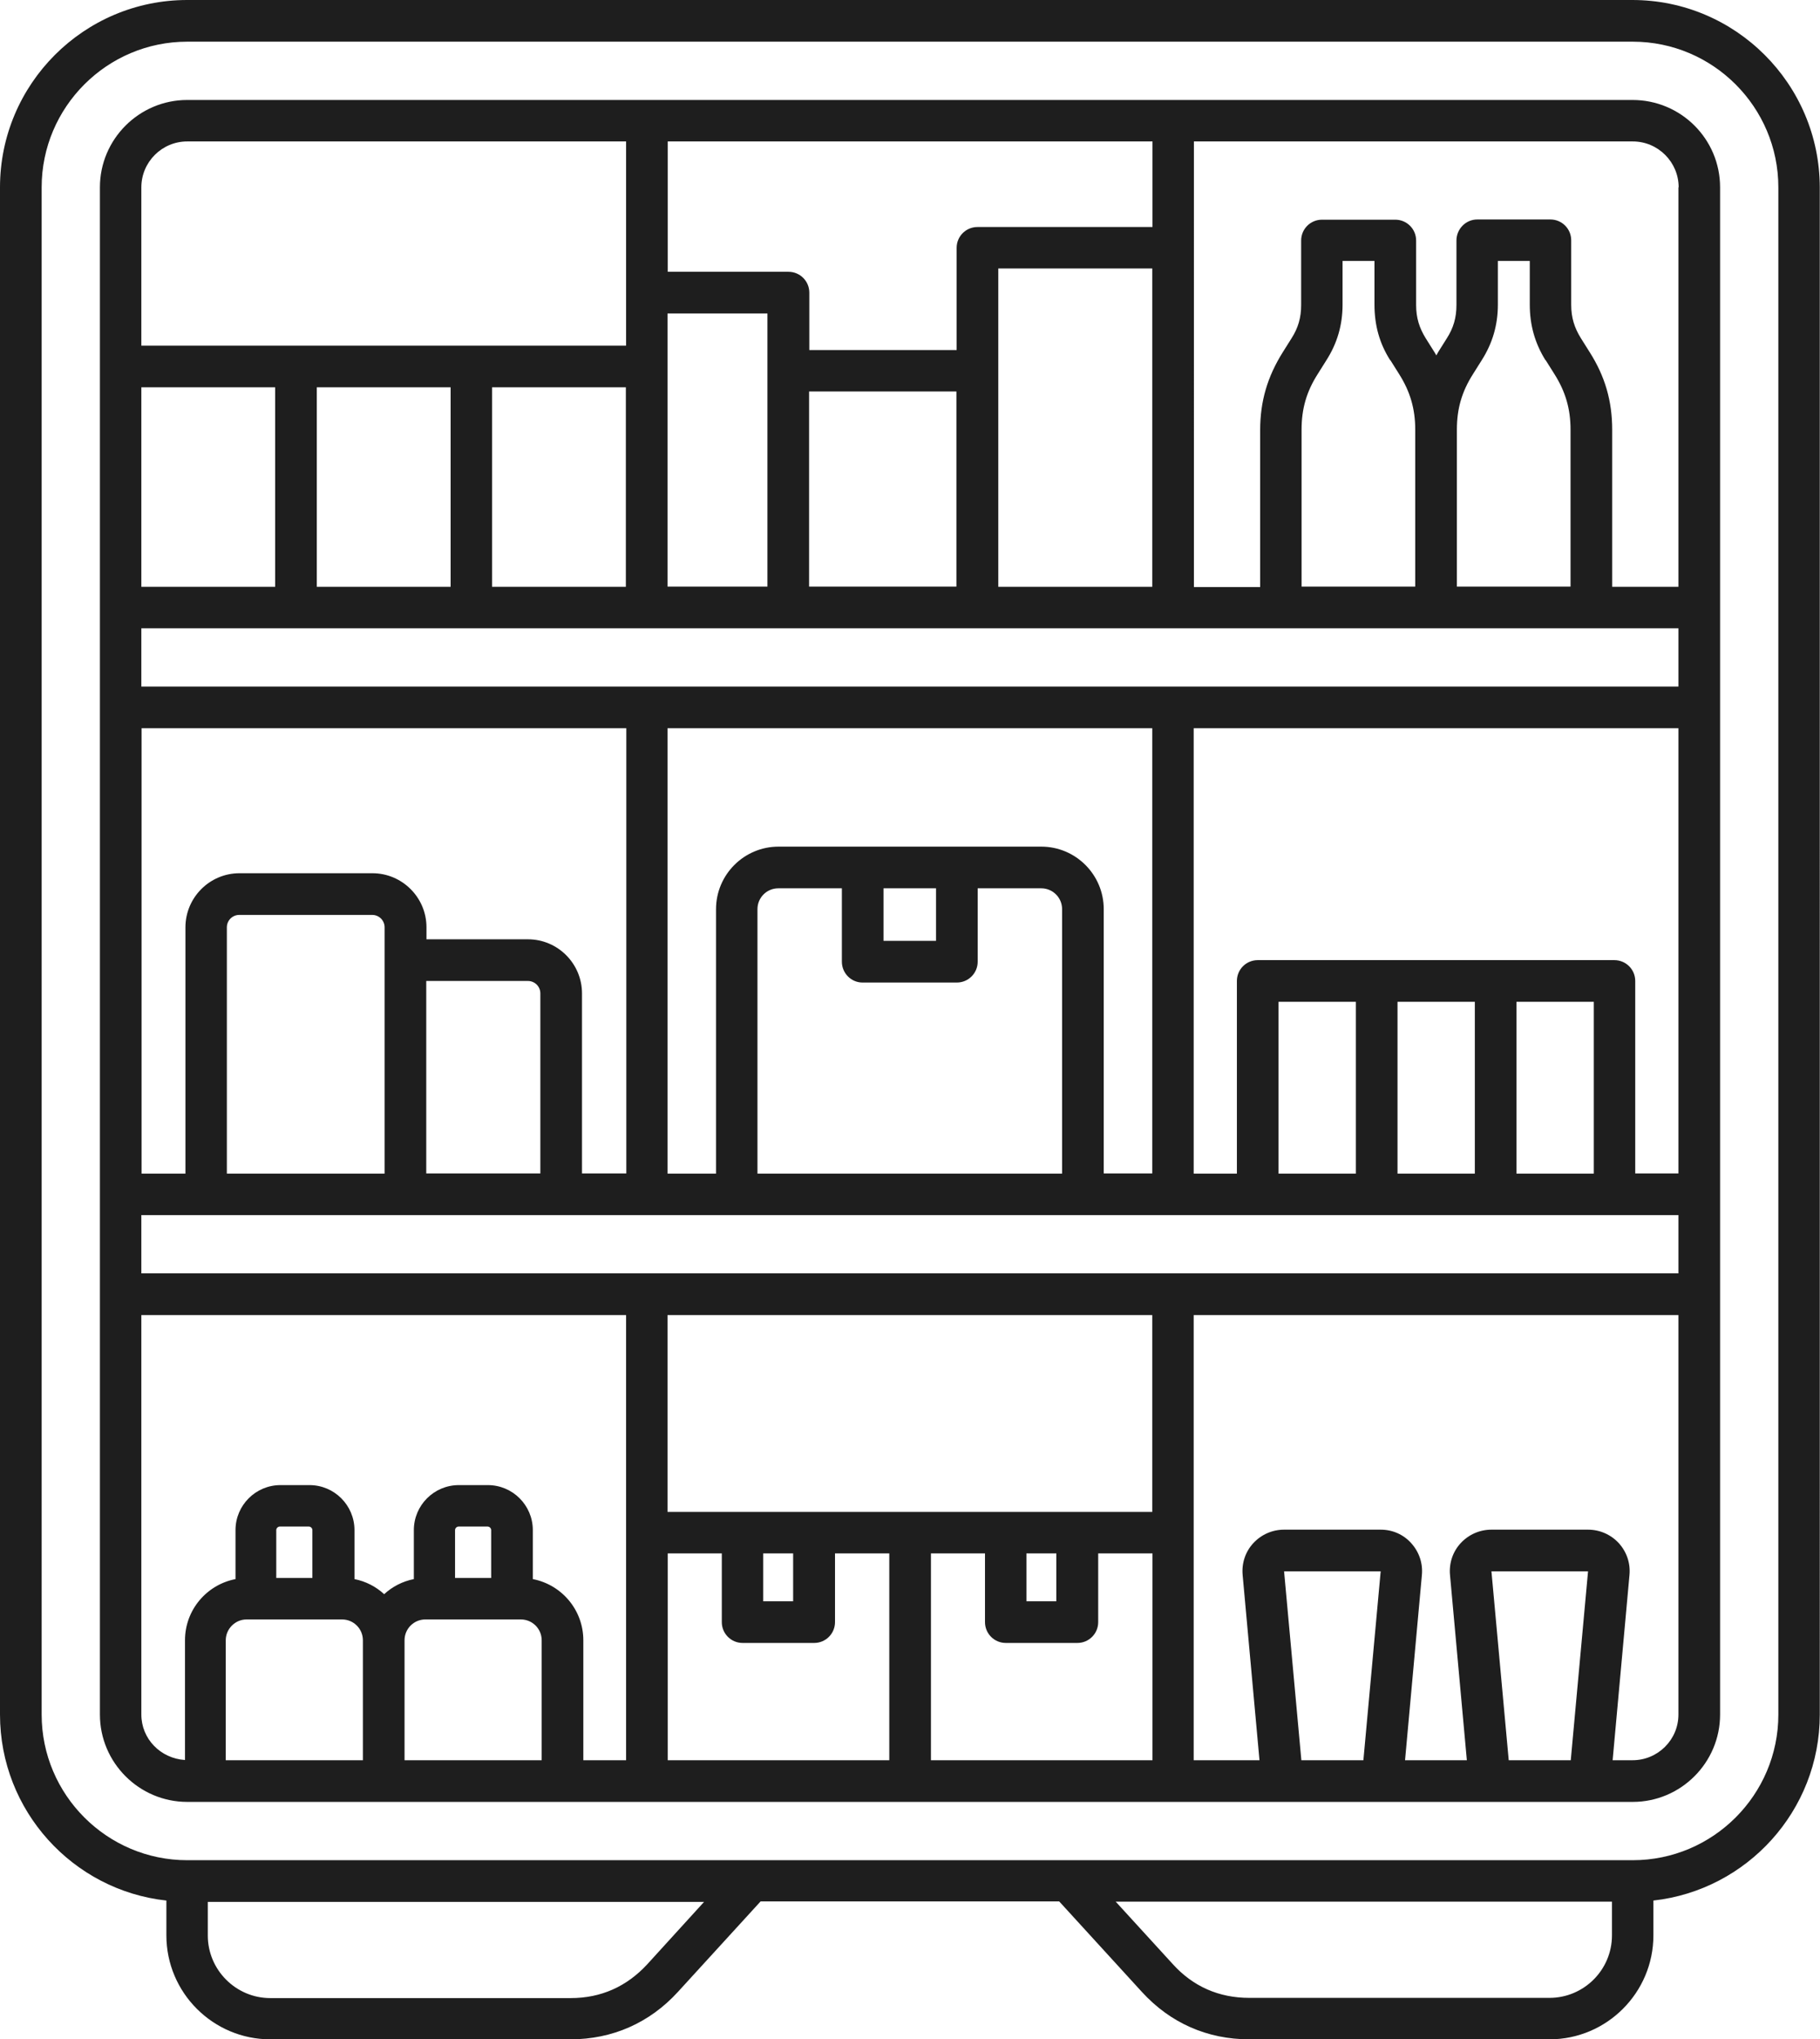 <?xml version="1.0" encoding="UTF-8"?>
<svg id="Layer_2" data-name="Layer 2" xmlns="http://www.w3.org/2000/svg" viewBox="0 0 82.15 91.99">
  <defs>
    <style>
      .cls-1 {
        fill: #1e1e1e;
      }
    </style>
  </defs>
  <g id="Layer_1-2" data-name="Layer 1">
    <path class="cls-1" d="M73.69,0H8.45C3.79,0,0,3.79,0,8.45v68.89c0,4.34,3.29,7.93,7.51,8.39v1.57c0,2.59,2.11,4.69,4.69,4.69h13.55c1.89,0,3.57-.74,4.85-2.14l3.73-4.08h13.48l3.73,4.08c1.28,1.4,2.95,2.14,4.85,2.14h13.55c2.59,0,4.69-2.11,4.69-4.69v-1.57c4.22-.47,7.51-4.05,7.51-8.39V8.45c-.01-4.66-3.8-8.45-8.46-8.45h0ZM29.22,88.6c-.93,1.01-2.09,1.53-3.46,1.53h-13.56c-1.55,0-2.82-1.27-2.82-2.82v-1.52h22.4l-2.56,2.81ZM69.94,90.12h-13.55c-1.37,0-2.54-.51-3.46-1.53l-2.57-2.81h22.4v1.52c0,1.56-1.27,2.82-2.82,2.82h0ZM80.27,77.34c0,3.62-2.95,6.57-6.57,6.57H8.45c-3.62,0-6.57-2.95-6.57-6.57V8.45c0-3.62,2.95-6.57,6.57-6.57h65.25c3.62,0,6.57,2.95,6.57,6.57v68.89ZM73.69,4.51H8.45c-2.17,0-3.94,1.77-3.94,3.94v68.89c0,2.17,1.77,3.94,3.94,3.94h65.25c2.17,0,3.94-1.77,3.94-3.94V8.45c0-2.18-1.77-3.94-3.95-3.94h0ZM75.76,8.45v18.02h-2.99v-7.08c0-1.3-.32-2.41-1.02-3.51l-.39-.62c-.3-.48-.44-.94-.44-1.51v-2.91c0-.52-.42-.94-.94-.94h-3.3c-.52,0-.94.43-.94.95v2.91c0,.56-.13,1.03-.44,1.51l-.39.62c-.03.05-.05.1-.08.14-.03-.05-.05-.1-.08-.14l-.39-.62c-.3-.48-.44-.94-.44-1.51v-2.91c0-.52-.42-.94-.94-.94h-3.31c-.52,0-.94.42-.94.94v2.91c0,.56-.13,1.03-.44,1.51l-.39.62c-.69,1.1-1.02,2.21-1.02,3.51v7.08h-2.99V6.38h19.81c1.14,0,2.07.93,2.07,2.07h0ZM52.01,68.2h-21.88v-8.88h21.88v8.88ZM46.33,70.07h1.35v2.16h-1.35v-2.16ZM34.45,70.07h1.35v2.16h-1.35v-2.16ZM30.13,70.07h2.45v3.1c0,.52.42.94.94.94h3.23c.52,0,.94-.42.94-.94v-3.1h2.45v9.33h-10v-9.33h-.01ZM42.01,70.07h2.45v3.1c0,.52.42.94.94.94h3.23c.52,0,.94-.42.94-.94v-3.1h2.45v9.33h-10v-9.33h-.01ZM6.38,57.44v-2.63h69.38v2.63H6.38ZM17.37,52.94h-7.13v-11.11c0-.31.25-.56.56-.56h6c.31,0,.56.25.56.56v11.11h.01ZM19.25,44.25h4.58c.31,0,.56.25.56.56v8.12h-5.15v-8.68s.01,0,.01,0ZM23.83,42.37h-4.58v-.54c0-1.35-1.1-2.44-2.44-2.44h-6c-1.35,0-2.44,1.1-2.44,2.44v11.11h-1.98v-20.09h21.88v20.08h-2v-8.12c0-1.34-1.09-2.44-2.44-2.44h0ZM39.88,40.07h2.37v2.37h-2.37v-2.37ZM38.94,44.32h4.25c.52,0,.94-.42.94-.94v-3.31h2.87c.52,0,.94.42.94.94v11.93h-13.75v-11.93c0-.52.42-.94.94-.94h2.87v3.31c0,.52.42.94.93.94h0ZM47,38.19h-11.86c-1.55,0-2.82,1.26-2.82,2.82v11.93h-2.19v-20.09h21.88v20.08h-2.19v-11.92c0-1.55-1.26-2.82-2.82-2.82h0ZM71.94,52.94h-3.49v-7.75h3.49v7.75ZM66.57,52.94h-3.49v-7.75h3.49v7.75ZM61.2,52.94h-3.49v-7.75h3.49v7.75ZM73.81,52.94v-8.69c0-.52-.42-.94-.94-.94h-16.1c-.52,0-.94.42-.94.94v8.69h-1.95v-20.09h21.88v20.08h-1.95,0ZM6.38,30.97v-2.63h69.38v2.63H6.38ZM30.13,14.14h4.51v12.32h-4.51v-12.32ZM36.52,17.66h6.65v8.8h-6.65v-8.8ZM52.01,10.24h-7.89c-.52,0-.94.42-.94.94v4.61h-6.65v-2.59c0-.52-.42-.94-.94-.94h-5.45v-5.88h21.88v3.86h0ZM52.01,12.11v14.36h-6.95v-14.36s6.95,0,6.95,0ZM20.34,26.47h-6.04v-9h6.04v9ZM12.42,26.47h-6.04v-9h6.04v9ZM22.21,26.47v-9h6.04v9h-6.04ZM62.76,16.25l.39.62c.5.79.73,1.57.73,2.51v7.08h-5.13v-7.08c0-.94.22-1.71.73-2.51l.39-.62c.49-.77.73-1.59.73-2.51v-1.97h1.44v1.97c0,.92.22,1.74.71,2.51ZM69.77,16.25l.39.62c.5.79.73,1.57.73,2.51v7.08h-5.13v-7.08c0-.94.22-1.71.73-2.51l.39-.62c.49-.77.73-1.59.73-2.51v-1.97h1.44v1.97c0,.92.23,1.74.71,2.51h0ZM8.45,6.38h19.81v9.21H6.38v-7.14c0-1.14.93-2.07,2.07-2.07h0ZM6.38,77.34v-18.02h21.88v20.08s-1.93,0-1.93,0v-5.41c0-1.37-.98-2.51-2.28-2.76v-2.21c0-1.12-.91-2.03-2.03-2.03h-1.31c-1.12,0-2.03.91-2.03,2.03v2.21c-.51.1-.97.34-1.34.68-.37-.34-.83-.58-1.34-.68v-2.21c0-1.12-.91-2.03-2.03-2.03h-1.31c-1.12,0-2.03.91-2.03,2.03v2.21c-1.3.25-2.28,1.39-2.28,2.76v5.4c-1.11-.07-1.97-.96-1.97-2.05h0ZM14.09,71.18h-1.62v-2.16c0-.08.07-.16.16-.16h1.31c.08,0,.16.07.16.16v2.16s0,0,0,0ZM11.13,73.05h4.31c.52,0,.94.42.94.94v5.41h-6.19v-5.41c0-.51.42-.94.94-.94h0ZM18.26,73.99c0-.52.42-.94.94-.94h4.31c.52,0,.94.42.94.94v5.41h-6.19v-5.41ZM22.16,71.18h-1.62v-2.16c0-.08.07-.16.16-.16h1.31c.08,0,.16.07.16.16v2.16s0,0,0,0ZM57.96,70.88h4.36l-.78,8.52h-2.8l-.78-8.52ZM67.32,70.88h4.36l-.78,8.52h-2.8l-.78-8.52ZM73.69,79.4h-.9l.76-8.35c.05-.53-.12-1.04-.48-1.44-.36-.39-.86-.61-1.39-.61h-4.36c-.53,0-1.03.22-1.39.61s-.53.91-.48,1.44l.76,8.35h-2.79l.76-8.35c.05-.53-.12-1.04-.48-1.44-.35-.39-.84-.61-1.38-.61h-4.36c-.53,0-1.03.22-1.39.61s-.53.91-.48,1.44l.76,8.35h-2.97v-20.08s21.88,0,21.88,0v18.02c0,1.14-.93,2.06-2.07,2.06h0Z"/>
  </g>
</svg>